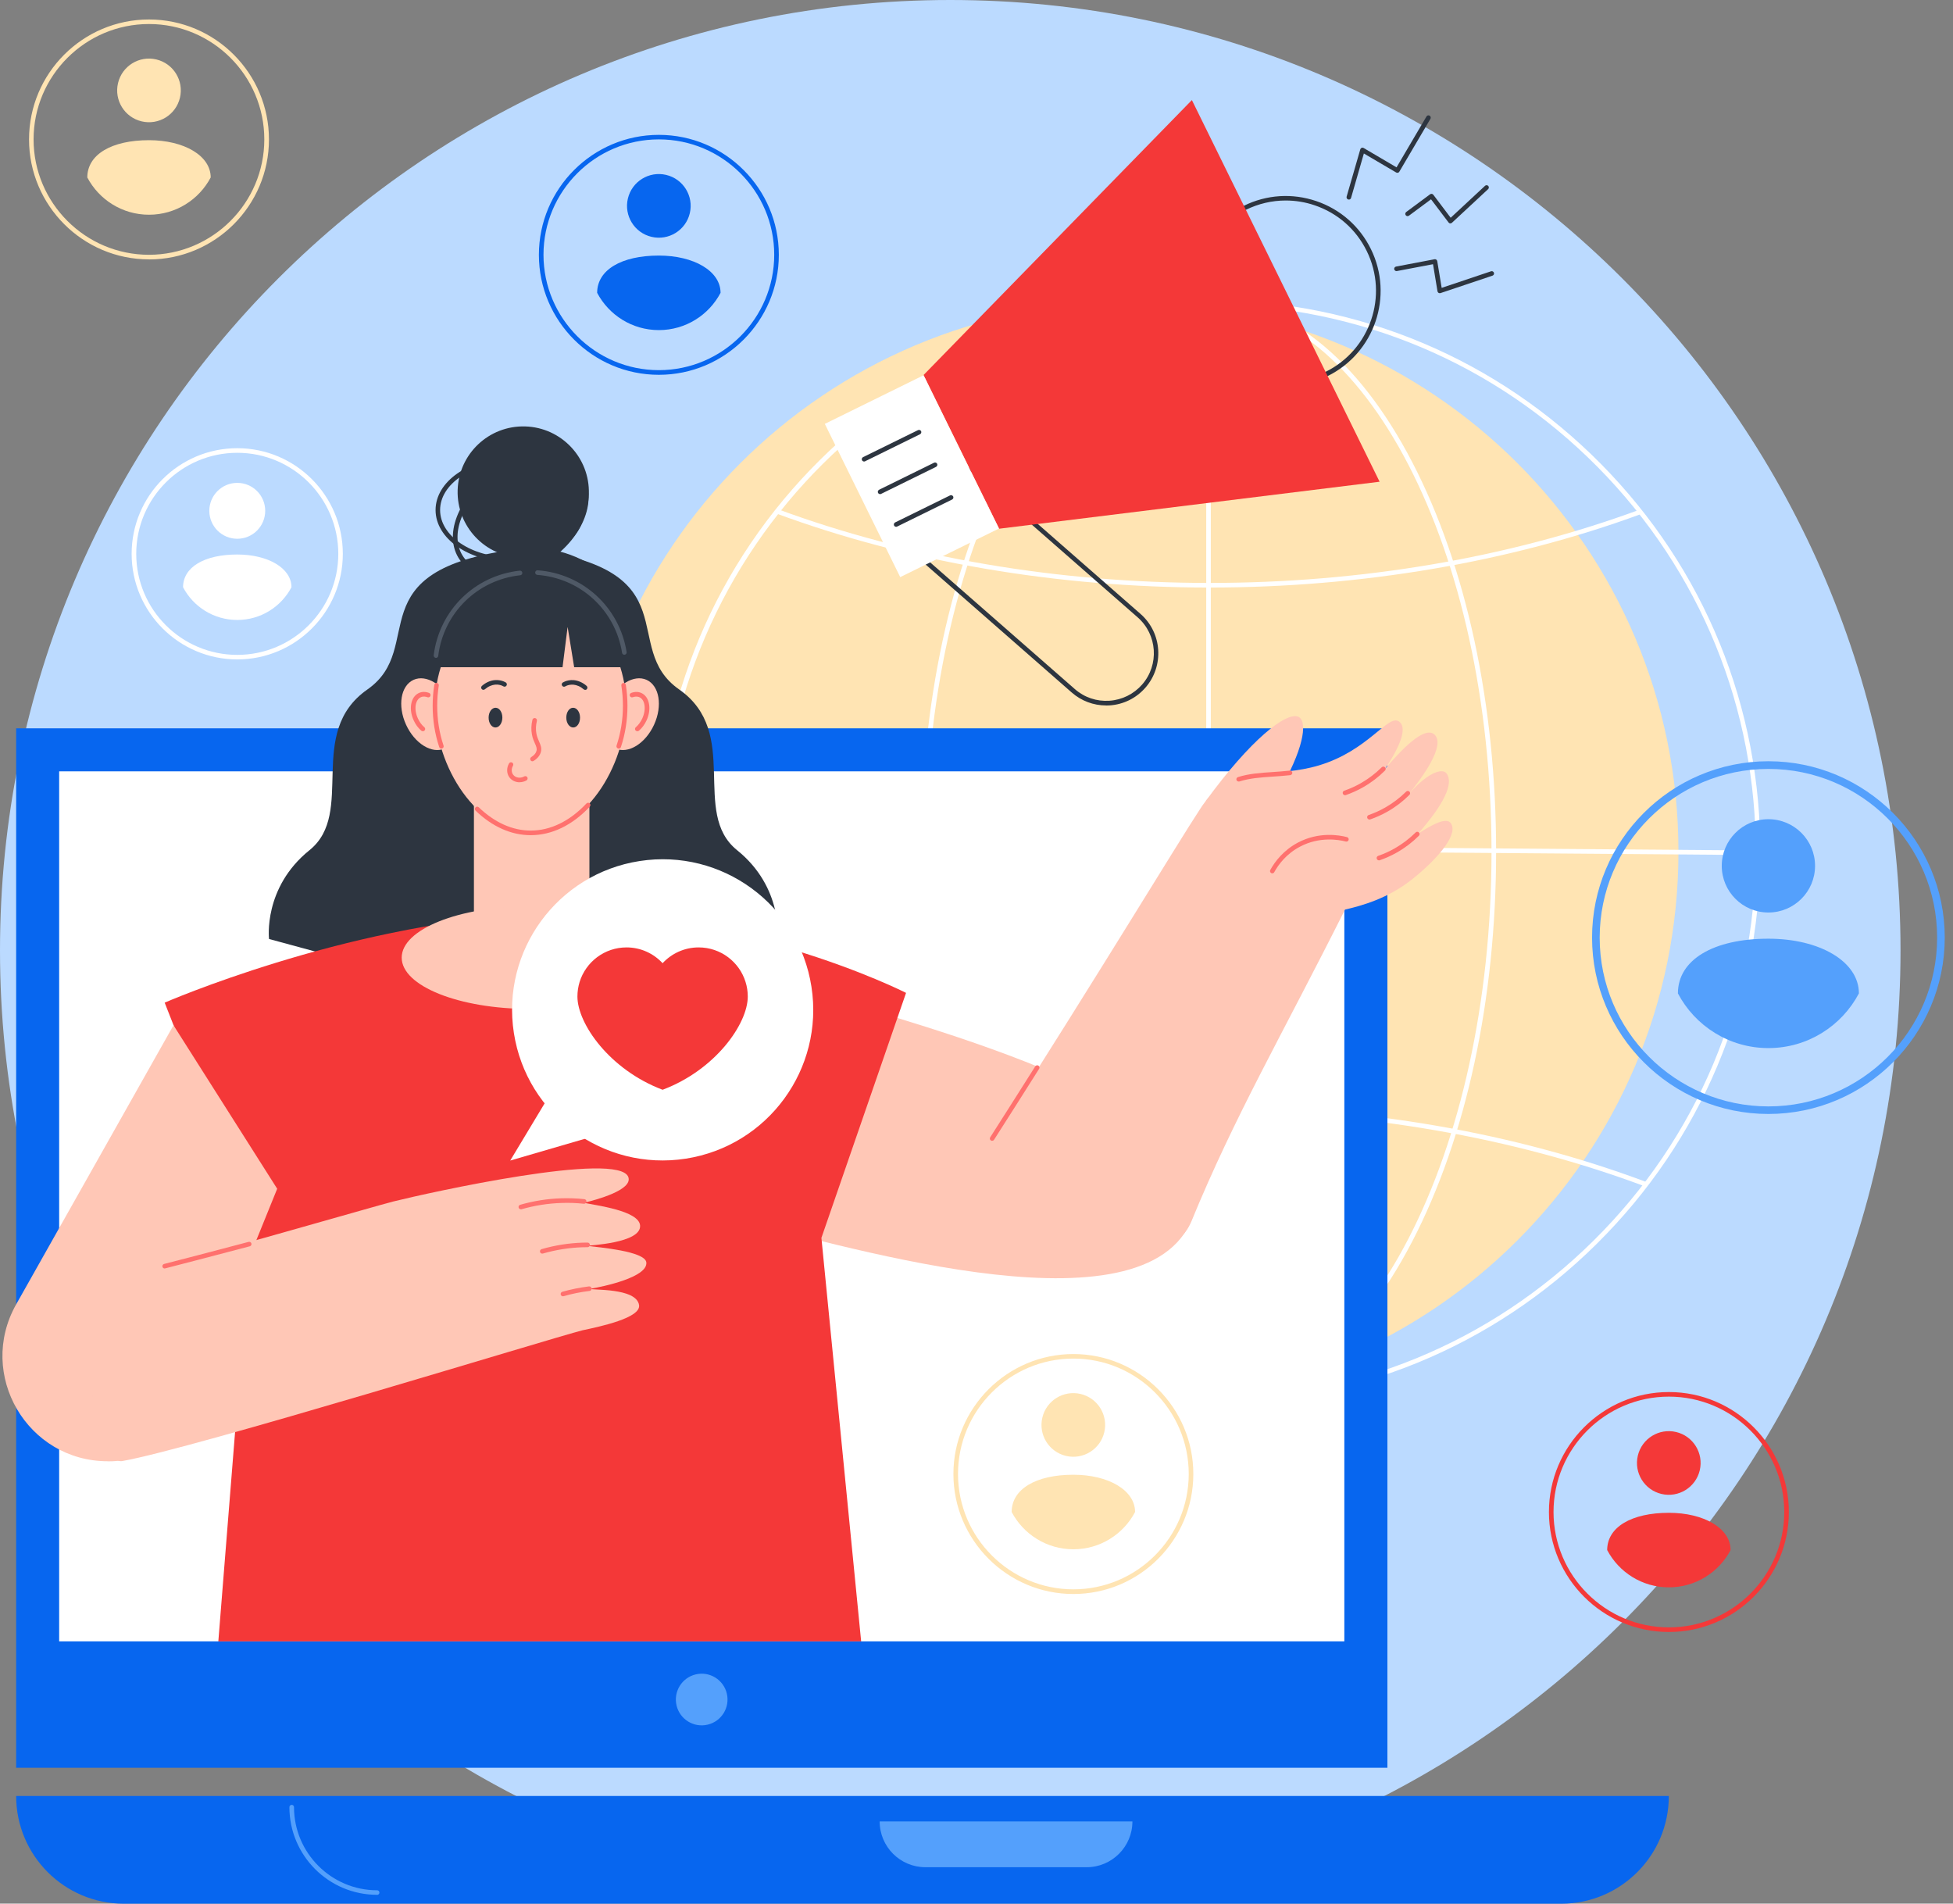 <?xml version="1.0" encoding="UTF-8"?> <svg xmlns="http://www.w3.org/2000/svg" width="197" height="192" viewBox="0 0 197 192" fill="none"><rect x="0" y="0" width="197" height="192" fill="#808080" stroke="none"/><g id="Layer_1" clip-path="url(#clip0_3442_450)"><g id="Diversity_marketing"><path id="Vector" d="M95.853 191.707C148.792 191.707 191.707 148.792 191.707 95.853C191.707 42.915 148.792 0 95.853 0C42.915 0 0 42.915 0 95.853C0 148.792 42.915 191.707 95.853 191.707Z" fill="#BBDAFF"></path><g id="Group"><path id="Vector_2" d="M113.873 141.327C144.488 141.327 169.306 116.515 169.306 85.907C169.306 55.299 144.488 30.487 113.873 30.487C83.259 30.487 58.441 55.299 58.441 85.907C58.441 116.515 83.259 141.327 113.873 141.327Z" fill="#FFE4B3"></path><path id="Vector_3" d="M121.91 141.559C121.8 141.559 121.69 141.559 121.581 141.559C106.716 141.474 92.766 135.603 82.313 125.034C71.86 114.465 66.148 100.455 66.234 85.59C66.319 70.725 72.189 56.787 82.764 46.334C93.26 35.96 107.143 30.261 121.886 30.261C121.995 30.261 122.105 30.261 122.215 30.261C137.08 30.346 151.03 36.217 161.483 46.786C171.936 57.355 177.648 71.365 177.562 86.23C177.477 101.095 171.606 115.033 161.031 125.486C150.536 135.86 136.653 141.559 121.91 141.559ZM121.898 30.718C91.606 30.718 66.874 55.262 66.703 85.59C66.618 100.333 72.281 114.221 82.648 124.705C93.016 135.188 106.844 141.01 121.587 141.095C121.696 141.095 121.806 141.095 121.916 141.095C136.537 141.095 150.304 135.445 160.714 125.156C171.198 114.795 177.019 100.967 177.105 86.224C177.19 71.481 171.527 57.593 161.159 47.109C150.792 36.626 136.964 30.804 122.221 30.718C122.118 30.718 122.002 30.718 121.898 30.718Z" fill="white"></path><path id="Vector_4" d="M122.002 59.259C106.606 59.259 91.472 56.665 78.237 51.765L78.395 51.332C91.576 56.214 106.654 58.795 121.995 58.795C137.336 58.795 152.195 56.25 165.309 51.435L165.468 51.869C152.305 56.702 137.275 59.259 121.995 59.259H122.002Z" fill="white"></path><path id="Vector_5" d="M77.889 119.719L77.724 119.286C91.082 114.258 106.392 111.603 121.995 111.603C137.599 111.603 152.751 114.233 166.06 119.213L165.895 119.646C152.635 114.691 137.458 112.067 121.995 112.067C106.532 112.067 91.198 114.716 77.889 119.719Z" fill="white"></path><path id="Vector_6" d="M121.904 141.559C114.124 141.559 106.825 135.75 101.352 125.205C95.896 114.703 92.894 100.754 92.894 85.913C92.894 71.073 95.896 57.117 101.352 46.621C106.831 36.076 114.13 30.267 121.904 30.267C129.678 30.267 136.983 36.076 142.456 46.621C147.912 57.123 150.914 71.073 150.914 85.913C150.914 100.754 147.912 114.709 142.456 125.205C136.976 135.75 129.678 141.559 121.904 141.559ZM121.904 30.718C106.16 30.718 93.358 55.475 93.358 85.907C93.358 116.339 106.166 141.095 121.904 141.095C137.642 141.095 150.45 116.339 150.45 85.907C150.45 55.475 137.642 30.718 121.904 30.718Z" fill="white"></path><path id="Vector_7" d="M122.136 30.609H121.672V141.254H122.136V30.609Z" fill="white"></path><path id="Vector_8" d="M66.447 84.908L66.444 85.372L177.354 86.243L177.358 85.779L66.447 84.908Z" fill="white"></path></g><g id="Group_2"><g id="Group_3"><g id="Group_4"><path id="Vector_9" d="M139.948 73.458H1.629V178.294H139.948V73.458Z" fill="#0766EF"></path><path id="Vector_10" d="M135.603 165.547V77.797L5.968 77.797V165.547H135.603Z" fill="white"></path><path id="Vector_11" d="M71.379 173.948C72.779 173.618 73.647 172.215 73.316 170.814C72.986 169.413 71.582 168.546 70.182 168.877C68.781 169.207 67.914 170.611 68.244 172.011C68.575 173.412 69.978 174.279 71.379 173.948Z" fill="#54A0FC"></path></g><g id="Group_5"><path id="Vector_12" d="M1.629 181.138C1.629 187.136 6.493 192.006 12.491 192.006H157.474C163.472 192.006 168.336 187.143 168.336 181.138H1.629Z" fill="#0766EF"></path><path id="Vector_13" d="M38.035 191.109C33.159 191.109 29.193 187.142 29.193 182.267C29.193 182.139 29.297 182.035 29.425 182.035C29.553 182.035 29.657 182.139 29.657 182.267C29.657 186.886 33.416 190.651 38.041 190.651C38.169 190.651 38.273 190.755 38.273 190.883C38.273 191.011 38.169 191.115 38.041 191.115L38.035 191.109Z" fill="#54A0FC"></path><path id="Vector_14" d="M88.732 183.707C88.732 186.258 90.801 188.326 93.352 188.326H109.608C112.159 188.326 114.227 186.258 114.227 183.707H88.738H88.732Z" fill="#54A0FC"></path></g></g><g id="Group_6"><path id="Vector_15" d="M74.349 85.748C69.651 81.965 74.776 73.922 68.503 69.535C62.401 65.263 69.797 57.507 53.498 55.396V55.231C53.254 55.255 53.016 55.28 52.784 55.31C52.546 55.286 52.308 55.255 52.064 55.231V55.396C35.771 57.507 43.167 65.263 37.065 69.535C30.792 73.922 35.918 81.965 31.219 85.748C26.52 89.532 27.137 94.706 27.137 94.706L52.534 101.596L52.784 89.593L53.034 101.596L78.432 94.706C78.432 94.706 79.048 89.532 74.349 85.748Z" fill="#2D3540"></path><g id="Group_7"><g id="Group_8"><path id="Vector_16" d="M74.88 123.167C85.754 125.773 116.68 135.225 120.5 122.197C123.661 111.42 93.144 103.548 82.508 100.259C79.963 107.893 77.419 115.533 74.874 123.167H74.88Z" fill="#FFC7B6"></path><g id="Group_9"><path id="Vector_17" d="M100.278 114.746C111.213 97.629 118.639 85.272 121.086 81.55C121.343 81.159 121.788 80.47 122.593 79.762C125.571 77.144 128.665 78.511 133.053 77.193C138.032 75.698 139.991 72.031 141.102 72.757C141.876 73.263 141.529 74.85 139.692 77.571C141.321 75.668 143.646 73.178 144.696 74.081C145.855 75.192 143.463 78.432 141.925 80.323C143.793 78.035 145.465 77.376 145.928 78.023C146.655 79.048 145.617 81.159 143.036 84.088C145.385 82.563 146.179 82.545 146.447 83.216C146.935 84.448 144.763 86.816 142.529 88.616C140.009 90.642 137.355 91.344 135.671 91.741C129.257 104.525 124.571 112.494 120.177 123.185C117.376 129.995 101.199 125.846 100.284 114.746H100.278Z" fill="#FFC7B6"></path><path id="Vector_18" d="M100.076 115.063C100.034 115.063 99.991 115.051 99.954 115.027C99.844 114.96 99.814 114.813 99.881 114.709C101.382 112.354 102.914 109.95 104.427 107.551C104.494 107.442 104.641 107.411 104.744 107.478C104.854 107.545 104.885 107.692 104.818 107.796C103.304 110.194 101.773 112.604 100.272 114.953C100.229 115.021 100.156 115.057 100.076 115.057V115.063Z" fill="#FF716E"></path><path id="Vector_19" d="M129.306 79.341C131.796 74.838 131.735 72.683 131.008 72.311C129.788 71.689 126.09 74.661 121.629 80.787C123.808 80.574 127.134 79.549 129.306 79.335V79.341Z" fill="#FFC7B6"></path><g id="Group_10"><path id="Vector_20" d="M128.336 88.085C128.299 88.085 128.262 88.079 128.226 88.055C128.116 87.994 128.073 87.853 128.134 87.744C128.592 86.914 129.446 85.766 130.929 84.979C133.034 83.869 135.085 84.223 135.872 84.43C135.994 84.461 136.067 84.589 136.037 84.711C136.006 84.833 135.878 84.906 135.756 84.876C135.024 84.686 133.101 84.357 131.143 85.388C129.757 86.114 128.958 87.194 128.537 87.963C128.494 88.043 128.415 88.085 128.336 88.085Z" fill="#FF716E"></path><path id="Vector_21" d="M124.943 78.822C124.845 78.822 124.754 78.761 124.723 78.664C124.686 78.542 124.754 78.413 124.876 78.377C125.974 78.029 127.121 77.95 128.342 77.87C128.909 77.834 129.489 77.791 130.099 77.724C130.227 77.712 130.343 77.803 130.355 77.925C130.368 78.053 130.276 78.163 130.154 78.181C129.538 78.249 128.946 78.291 128.378 78.328C127.188 78.407 126.066 78.487 125.022 78.816C124.998 78.822 124.973 78.828 124.955 78.828L124.943 78.822Z" fill="#FF716E"></path><path id="Vector_22" d="M135.67 80.201C135.573 80.201 135.487 80.14 135.451 80.043C135.408 79.921 135.475 79.793 135.591 79.75C136.171 79.548 136.732 79.298 137.263 78.993C138.032 78.554 138.74 78.017 139.375 77.388C139.466 77.297 139.613 77.297 139.704 77.388C139.796 77.48 139.796 77.626 139.704 77.718C139.045 78.377 138.301 78.944 137.495 79.402C136.94 79.719 136.354 79.982 135.744 80.195C135.719 80.201 135.695 80.207 135.67 80.207V80.201Z" fill="#FF716E"></path><path id="Vector_23" d="M138.136 82.654C138.038 82.654 137.953 82.594 137.916 82.496C137.873 82.374 137.941 82.246 138.056 82.203C138.636 82.001 139.198 81.751 139.728 81.446C140.497 81.007 141.205 80.47 141.84 79.841C141.931 79.75 142.078 79.75 142.169 79.841C142.261 79.933 142.261 80.079 142.169 80.171C141.51 80.83 140.766 81.397 139.96 81.855C139.405 82.172 138.819 82.435 138.209 82.648C138.185 82.654 138.16 82.661 138.136 82.661V82.654Z" fill="#FF716E"></path><path id="Vector_24" d="M139.094 86.773C138.996 86.773 138.911 86.712 138.874 86.615C138.831 86.493 138.899 86.365 139.015 86.322C139.594 86.12 140.156 85.87 140.687 85.565C141.455 85.126 142.163 84.589 142.798 83.96C142.889 83.869 143.036 83.869 143.127 83.96C143.219 84.052 143.219 84.198 143.127 84.29C142.468 84.949 141.724 85.516 140.918 85.974C140.363 86.291 139.777 86.554 139.167 86.767C139.143 86.773 139.118 86.779 139.094 86.779V86.773Z" fill="#FF716E"></path></g></g></g><path id="Vector_25" d="M91.399 100.143C91.399 100.143 73.599 91.082 52.979 92.259C34.545 93.315 16.61 101.126 16.61 101.126L25.391 123.454L22.023 165.547H86.865L82.856 124.851L91.393 100.143H91.399Z" fill="#F43838"></path><path id="Vector_26" d="M10.874 147.381C2.758 147.381 -2.356 138.642 1.623 131.57L17.501 103.408L27.96 119.896L18.825 142.438C17.715 145.227 14.535 147.387 10.996 147.387H10.88L10.874 147.381Z" fill="#FFC7B6"></path><g id="Group_11"><path id="Vector_27" d="M10.215 129.263C18.502 127.286 37.779 121.654 39.683 121.178C43.24 120.293 62.468 116.028 63.384 118.731C63.823 120.024 60.156 121.013 58.905 121.312C60.033 121.568 64.47 122.087 64.567 123.613C64.683 125.407 59.301 125.602 59.216 125.657C60.388 125.803 65.08 126.188 65.196 127.329C65.349 128.818 60.876 129.764 59.527 129.989C59.698 130.148 64.201 129.867 64.464 131.631C64.653 132.925 60.552 133.791 58.77 134.169C55.609 134.963 19.338 146.142 12.326 147.362C9.587 147.838 7.432 132.906 10.209 129.257L10.215 129.263Z" fill="#FFC7B6"></path><path id="Vector_28" d="M16.61 127.939C16.506 127.939 16.415 127.872 16.384 127.762C16.354 127.64 16.427 127.512 16.555 127.481C17.733 127.189 21.346 126.237 25.08 125.254C25.202 125.224 25.33 125.297 25.361 125.419C25.391 125.541 25.318 125.669 25.196 125.7C21.462 126.682 17.849 127.628 16.665 127.927C16.647 127.927 16.628 127.933 16.61 127.933V127.939Z" fill="#FF716E"></path><g id="Group_12"><path id="Vector_29" d="M52.534 121.965C52.436 121.965 52.339 121.898 52.314 121.8C52.278 121.678 52.351 121.55 52.473 121.513C53.828 121.123 55.219 120.903 56.61 120.86C57.385 120.836 58.172 120.86 58.947 120.946C59.075 120.958 59.167 121.074 59.155 121.202C59.143 121.33 59.027 121.422 58.898 121.41C58.148 121.33 57.379 121.3 56.629 121.33C55.274 121.373 53.919 121.587 52.601 121.965C52.583 121.965 52.558 121.971 52.54 121.971L52.534 121.965Z" fill="#FF716E"></path><path id="Vector_30" d="M54.694 126.438C54.596 126.438 54.499 126.371 54.474 126.273C54.438 126.151 54.511 126.023 54.633 125.986C55.988 125.596 57.379 125.376 58.77 125.333C58.941 125.333 59.106 125.327 59.271 125.327C59.399 125.327 59.503 125.431 59.503 125.559C59.503 125.687 59.399 125.791 59.271 125.791C59.112 125.791 58.947 125.791 58.783 125.797C57.428 125.84 56.073 126.053 54.755 126.432C54.737 126.432 54.712 126.438 54.694 126.438Z" fill="#FF716E"></path><path id="Vector_31" d="M56.781 130.74C56.684 130.74 56.586 130.673 56.562 130.575C56.525 130.453 56.598 130.325 56.72 130.288C57.605 130.038 58.508 129.855 59.417 129.745C59.545 129.733 59.661 129.818 59.674 129.947C59.686 130.075 59.6 130.191 59.472 130.203C58.593 130.307 57.709 130.484 56.848 130.734C56.83 130.734 56.806 130.74 56.787 130.74H56.781Z" fill="#FF716E"></path></g></g></g><g id="Group_13"><path id="Vector_32" d="M58.898 77.326C64.632 74.341 66.86 67.273 63.876 61.54C60.891 55.806 53.823 53.578 48.09 56.562C42.356 59.547 40.128 66.615 43.112 72.348C46.097 78.082 53.165 80.31 58.898 77.326Z" fill="#2D3540"></path><path id="Vector_33" d="M59.454 76.564H47.805V96.622H59.454V76.564Z" fill="#FFC7B6"></path><path id="Vector_34" d="M63.164 71.195C63.164 77.431 58.844 84.009 53.516 84.009C48.189 84.009 43.869 77.431 43.869 71.195C43.869 64.958 48.189 59.905 53.516 59.905C58.844 59.905 63.164 64.958 63.164 71.195Z" fill="#FFC7B6"></path><path id="Vector_35" d="M53.522 84.235C51.57 84.235 49.648 83.381 47.969 81.757C47.878 81.666 47.878 81.525 47.969 81.428C48.061 81.336 48.201 81.336 48.299 81.428C49.892 82.96 51.698 83.771 53.535 83.771C55.53 83.771 57.471 82.825 59.155 81.037C59.24 80.946 59.387 80.94 59.484 81.025C59.576 81.111 59.582 81.257 59.496 81.355C57.727 83.24 55.664 84.235 53.541 84.235H53.522Z" fill="#FF716E"></path><path id="Vector_36" d="M57.263 63.268L57.916 67.295H63.091C63.078 62.005 58.789 57.721 53.492 57.721C48.195 57.721 43.911 62.005 43.893 67.295H56.744L57.251 63.268H57.263Z" fill="#2D3540"></path><path id="Vector_37" d="M45.614 70.969C46.487 72.879 46.151 74.899 44.863 75.49C43.576 76.076 41.831 75.002 40.958 73.092C40.085 71.182 40.421 69.162 41.709 68.571C42.996 67.985 44.741 69.059 45.614 70.969Z" fill="#FFC7B6"></path><path id="Vector_38" d="M42.648 73.751C42.593 73.751 42.545 73.733 42.496 73.696C42.178 73.428 41.916 73.068 41.727 72.653C41.477 72.11 41.391 71.53 41.477 71.024C41.568 70.481 41.843 70.084 42.252 69.895C42.563 69.754 42.917 69.748 43.283 69.889C43.405 69.931 43.46 70.066 43.417 70.188C43.374 70.31 43.24 70.365 43.118 70.322C42.947 70.255 42.691 70.206 42.447 70.322C42.185 70.444 42.002 70.719 41.934 71.103C41.867 71.518 41.941 72.006 42.154 72.464C42.313 72.818 42.538 73.123 42.807 73.349C42.905 73.434 42.917 73.574 42.831 73.672C42.789 73.727 42.722 73.751 42.654 73.751H42.648Z" fill="#FF716E"></path><path id="Vector_39" d="M44.522 75.503C44.424 75.503 44.333 75.442 44.302 75.344C43.863 74.02 43.643 72.622 43.643 71.188C43.643 70.474 43.698 69.767 43.808 69.071C43.826 68.943 43.948 68.857 44.07 68.882C44.198 68.9 44.284 69.022 44.259 69.144C44.156 69.815 44.101 70.499 44.101 71.188C44.101 72.574 44.314 73.922 44.741 75.198C44.784 75.32 44.717 75.448 44.595 75.49C44.571 75.496 44.546 75.503 44.522 75.503Z" fill="#FF716E"></path><path id="Vector_40" d="M61.321 70.969C60.448 72.879 60.784 74.899 62.072 75.49C63.359 76.076 65.104 75.002 65.977 73.092C66.85 71.182 66.514 69.162 65.227 68.571C63.939 67.985 62.194 69.059 61.321 70.969Z" fill="#FFC7B6"></path><path id="Vector_41" d="M64.287 73.751C64.22 73.751 64.159 73.721 64.11 73.672C64.024 73.574 64.037 73.428 64.134 73.349C64.397 73.123 64.622 72.818 64.787 72.464C64.995 72.006 65.074 71.524 65.007 71.103C64.946 70.719 64.763 70.438 64.5 70.322C64.25 70.212 64 70.261 63.829 70.322C63.707 70.365 63.579 70.304 63.53 70.188C63.487 70.066 63.548 69.937 63.664 69.889C64.024 69.754 64.384 69.754 64.696 69.895C65.105 70.084 65.379 70.481 65.471 71.024C65.556 71.53 65.471 72.11 65.22 72.653C65.031 73.068 64.763 73.428 64.452 73.696C64.409 73.733 64.354 73.751 64.299 73.751H64.287Z" fill="#FF716E"></path><path id="Vector_42" d="M62.413 75.503C62.413 75.503 62.364 75.503 62.34 75.49C62.218 75.448 62.151 75.32 62.194 75.198C62.615 73.922 62.834 72.574 62.834 71.188C62.834 70.499 62.779 69.815 62.676 69.144C62.657 69.016 62.743 68.9 62.865 68.882C62.993 68.863 63.109 68.949 63.127 69.071C63.237 69.767 63.292 70.474 63.292 71.188C63.292 72.622 63.072 74.02 62.633 75.344C62.602 75.442 62.511 75.503 62.413 75.503Z" fill="#FF716E"></path><path id="Vector_43" d="M53.712 76.784C53.632 76.784 53.559 76.747 53.516 76.674C53.449 76.564 53.48 76.424 53.59 76.357C53.889 76.168 54.066 75.954 54.12 75.716C54.175 75.478 54.09 75.277 53.956 74.978C53.852 74.746 53.724 74.459 53.657 74.087C53.565 73.617 53.584 73.111 53.706 72.598C53.736 72.476 53.858 72.397 53.986 72.427C54.108 72.458 54.188 72.58 54.157 72.708C54.047 73.159 54.029 73.593 54.108 73.995C54.169 74.313 54.279 74.569 54.377 74.789C54.523 75.118 54.657 75.429 54.566 75.82C54.48 76.174 54.236 76.485 53.834 76.741C53.797 76.766 53.754 76.778 53.712 76.778V76.784Z" fill="#FF716E"></path><path id="Vector_44" d="M52.412 78.901C52.003 78.901 51.606 78.719 51.368 78.383C51.094 77.992 51.088 77.449 51.344 76.998C51.405 76.888 51.551 76.851 51.661 76.912C51.771 76.973 51.808 77.12 51.747 77.23C51.576 77.522 51.576 77.87 51.747 78.114C51.979 78.45 52.479 78.535 52.876 78.31C52.986 78.249 53.126 78.285 53.193 78.395C53.254 78.505 53.217 78.645 53.108 78.712C52.888 78.834 52.644 78.895 52.412 78.895V78.901Z" fill="#FF716E"></path><path id="Vector_45" d="M59.399 49.822C59.507 46.167 56.632 43.117 52.977 43.009C49.322 42.901 46.271 45.776 46.163 49.431C46.055 53.087 48.931 56.137 52.586 56.245C56.241 56.353 59.291 53.477 59.399 49.822Z" fill="#2D3540"></path><path id="Vector_46" d="M51.429 56.659C47.298 56.659 43.936 54.322 43.936 51.442C43.936 48.561 47.298 46.224 51.429 46.224C55.561 46.224 58.923 48.561 58.923 51.442C58.923 54.322 55.561 56.659 51.429 56.659ZM51.429 46.688C47.548 46.688 44.394 48.824 44.394 51.442C44.394 54.059 47.548 56.195 51.429 56.195C55.31 56.195 58.465 54.059 58.465 51.442C58.465 48.824 55.31 46.688 51.429 46.688Z" fill="#2D3540"></path><path id="Vector_47" d="M50.276 58.227C48.555 58.227 47.17 57.599 46.371 56.452C45.565 55.292 45.461 53.761 46.078 52.131C46.682 50.532 47.914 49.025 49.544 47.89C51.173 46.755 53.016 46.12 54.725 46.114C56.476 46.096 57.873 46.731 58.679 47.89C59.484 49.05 59.588 50.581 58.972 52.211C58.368 53.809 57.135 55.316 55.506 56.452C53.876 57.587 52.033 58.221 50.325 58.227C50.307 58.227 50.294 58.227 50.276 58.227ZM54.773 46.572C54.773 46.572 54.743 46.572 54.731 46.572C53.114 46.584 51.368 47.182 49.812 48.269C48.256 49.349 47.085 50.783 46.517 52.296C45.956 53.779 46.041 55.164 46.761 56.189C47.475 57.22 48.744 57.782 50.331 57.77C51.948 57.757 53.699 57.159 55.249 56.073C56.805 54.993 57.977 53.559 58.545 52.046C59.106 50.563 59.021 49.178 58.3 48.153C57.593 47.133 56.342 46.572 54.773 46.572Z" fill="#2D3540"></path><path id="Vector_48" d="M43.979 66.349C43.979 66.349 43.96 66.349 43.948 66.349C43.82 66.331 43.735 66.215 43.747 66.093C44.314 61.553 47.884 58.044 52.43 57.556C52.558 57.544 52.668 57.635 52.687 57.764C52.705 57.892 52.607 58.002 52.479 58.02C48.147 58.484 44.741 61.834 44.204 66.154C44.192 66.27 44.089 66.355 43.979 66.355V66.349Z" fill="#4F5966"></path><path id="Vector_49" d="M62.975 66.038C62.865 66.038 62.767 65.959 62.749 65.843C62.066 61.535 58.551 58.307 54.2 57.983C54.072 57.971 53.974 57.861 53.986 57.733C53.998 57.605 54.102 57.507 54.236 57.52C58.801 57.855 62.493 61.248 63.207 65.77C63.225 65.898 63.14 66.014 63.017 66.032C63.005 66.032 62.993 66.032 62.981 66.032L62.975 66.038Z" fill="#4F5966"></path><path id="Vector_50" d="M53.425 101.76C60.553 101.76 66.331 99.444 66.331 96.586C66.331 93.728 60.553 91.411 53.425 91.411C46.297 91.411 40.519 93.728 40.519 96.586C40.519 99.444 46.297 101.76 53.425 101.76Z" fill="#FFC7B6"></path><g id="Group_14"><g id="Group_15"><path id="Vector_51" d="M50.673 72.385C50.673 72.934 50.355 73.379 49.971 73.373C49.587 73.373 49.282 72.921 49.288 72.372C49.288 71.823 49.605 71.378 49.989 71.384C50.374 71.384 50.679 71.835 50.673 72.385Z" fill="#2D3540"></path><path id="Vector_52" d="M48.769 69.577C48.702 69.577 48.641 69.553 48.592 69.498C48.507 69.4 48.519 69.254 48.616 69.175C48.818 68.998 49.037 68.857 49.269 68.76C50.172 68.375 50.88 68.748 51.014 68.827C51.124 68.894 51.161 69.034 51.094 69.144C51.027 69.254 50.886 69.291 50.776 69.224C50.679 69.162 50.148 68.882 49.446 69.181C49.257 69.26 49.08 69.376 48.915 69.516C48.873 69.553 48.818 69.571 48.763 69.571L48.769 69.577Z" fill="#2D3540"></path></g><g id="Group_16"><path id="Vector_53" d="M57.123 72.385C57.123 72.934 57.44 73.379 57.825 73.373C58.209 73.373 58.514 72.921 58.508 72.372C58.508 71.823 58.191 71.378 57.806 71.384C57.422 71.384 57.117 71.835 57.123 72.385Z" fill="#2D3540"></path><path id="Vector_54" d="M59.027 69.578C58.972 69.578 58.917 69.559 58.874 69.522C58.709 69.382 58.532 69.266 58.343 69.187C57.648 68.888 57.117 69.169 57.013 69.23C56.903 69.297 56.763 69.26 56.696 69.15C56.629 69.04 56.665 68.9 56.775 68.833C56.909 68.754 57.617 68.375 58.52 68.766C58.752 68.864 58.978 69.004 59.173 69.181C59.271 69.266 59.277 69.413 59.198 69.504C59.155 69.559 59.088 69.584 59.021 69.584L59.027 69.578Z" fill="#2D3540"></path></g></g></g><g id="Group_17"><path id="Vector_55" d="M67.014 112.519L51.466 117.053L64.995 94.566L67.014 112.519Z" fill="white"></path><path id="Vector_56" d="M69.172 116.862C77.461 115.576 83.138 107.813 81.852 99.524C80.565 91.235 72.803 85.558 64.514 86.844C56.225 88.131 50.548 95.893 51.834 104.182C53.12 112.471 60.883 118.148 69.172 116.862Z" fill="white"></path><path id="Vector_57" d="M58.465 99.039C59.094 97.019 60.973 95.555 63.2 95.555C64.641 95.555 65.928 96.171 66.837 97.147C67.74 96.171 69.034 95.555 70.474 95.555C72.695 95.555 74.581 97.019 75.204 99.039C75.35 99.503 75.429 99.997 75.429 100.51C75.429 103.243 72.195 107.893 66.837 109.913C61.486 107.893 58.245 103.243 58.245 100.51C58.245 99.997 58.325 99.503 58.465 99.039Z" fill="#F43838"></path></g></g></g><g id="Group_18"><g id="Group_19"><path id="Vector_58" d="M111.573 71.152C110.298 71.152 109.077 70.694 108.107 69.846L91.167 55.011C91.069 54.926 91.063 54.779 91.143 54.688L97.782 47.109C97.825 47.06 97.879 47.036 97.941 47.03C98.002 47.03 98.063 47.048 98.105 47.085L115.045 61.919C117.23 63.835 117.449 67.167 115.539 69.358C114.612 70.419 113.33 71.054 111.927 71.146C111.805 71.152 111.689 71.158 111.573 71.158V71.152ZM91.649 54.816L108.418 69.498C109.382 70.346 110.621 70.761 111.902 70.676C113.184 70.59 114.355 70.011 115.204 69.046C116.949 67.051 116.748 64.006 114.752 62.261L97.983 47.579L91.649 54.81V54.816Z" fill="#2D3540"></path><path id="Vector_59" d="M129.702 38.914C128.665 38.914 127.622 38.743 126.609 38.401C124.186 37.577 122.233 35.863 121.104 33.568C118.773 28.833 120.732 23.085 125.468 20.754C127.762 19.625 130.355 19.46 132.778 20.284C135.201 21.108 137.153 22.822 138.282 25.117C140.613 29.852 138.654 35.6 133.919 37.931C132.583 38.59 131.149 38.92 129.702 38.92V38.914ZM129.684 20.223C128.311 20.223 126.944 20.54 125.669 21.163C121.165 23.378 119.298 28.851 121.519 33.355C122.593 35.539 124.455 37.175 126.755 37.956C129.056 38.743 131.527 38.578 133.712 37.504C138.215 35.289 140.082 29.815 137.861 25.312C136.787 23.127 134.926 21.492 132.625 20.711C131.661 20.381 130.673 20.223 129.684 20.223Z" fill="#2D3540"></path><path id="Vector_60" d="M93.156 37.828L100.778 53.327L139.161 48.586L120.226 10.093L93.156 37.828Z" fill="#F43838"></path><path id="Vector_61" d="M93.165 37.848L83.2 42.752L90.806 58.208L100.771 53.305L93.165 37.848Z" fill="white"></path><g id="Group_20"><path id="Vector_62" d="M90.392 53.132C90.307 53.132 90.227 53.083 90.184 53.004C90.13 52.888 90.178 52.754 90.288 52.693L95.835 49.965C95.951 49.91 96.085 49.959 96.146 50.069C96.201 50.184 96.159 50.319 96.043 50.38L90.496 53.107C90.465 53.126 90.429 53.132 90.392 53.132Z" fill="#2D3540"></path><path id="Vector_63" d="M88.775 49.837C88.689 49.837 88.61 49.788 88.567 49.709C88.513 49.593 88.561 49.458 88.671 49.397L94.218 46.67C94.334 46.615 94.468 46.663 94.529 46.773C94.584 46.889 94.535 47.024 94.426 47.085L88.879 49.812C88.848 49.831 88.812 49.837 88.775 49.837Z" fill="#2D3540"></path><path id="Vector_64" d="M87.158 46.548C87.072 46.548 86.993 46.499 86.95 46.419C86.895 46.303 86.944 46.169 87.054 46.108L92.601 43.381C92.717 43.326 92.851 43.374 92.912 43.484C92.967 43.6 92.918 43.734 92.808 43.795L87.262 46.523C87.231 46.541 87.195 46.548 87.158 46.548Z" fill="#2D3540"></path></g></g><g id="Group_21"><path id="Vector_65" d="M136.055 20.125C136.055 20.125 136.012 20.125 135.994 20.119C135.872 20.082 135.799 19.954 135.835 19.832L137.214 15.06C137.233 14.993 137.281 14.938 137.349 14.908C137.416 14.883 137.489 14.889 137.55 14.926L140.87 16.879L143.89 11.747C143.957 11.637 144.098 11.6 144.207 11.667C144.317 11.735 144.354 11.875 144.287 11.985L141.15 17.318C141.12 17.373 141.071 17.41 141.01 17.422C140.949 17.434 140.888 17.428 140.833 17.397L137.574 15.481L136.281 19.966C136.25 20.07 136.159 20.131 136.061 20.131L136.055 20.125Z" fill="#2D3540"></path><path id="Vector_66" d="M145.233 29.571C145.19 29.571 145.147 29.559 145.111 29.541C145.056 29.504 145.013 29.449 145.001 29.382L144.549 26.648L140.906 27.338C140.778 27.362 140.662 27.277 140.638 27.155C140.613 27.027 140.699 26.911 140.821 26.886L144.702 26.148C144.763 26.136 144.824 26.148 144.879 26.184C144.928 26.221 144.964 26.276 144.976 26.337L145.422 29.034L150.401 27.362C150.523 27.32 150.651 27.387 150.694 27.509C150.737 27.631 150.67 27.759 150.548 27.802L145.312 29.559C145.312 29.559 145.263 29.571 145.239 29.571H145.233Z" fill="#2D3540"></path><path id="Vector_67" d="M146.301 22.529C146.301 22.529 146.288 22.529 146.282 22.529C146.215 22.529 146.16 22.493 146.117 22.438L144.348 20.101L142.12 21.754C142.017 21.828 141.87 21.809 141.797 21.706C141.724 21.602 141.742 21.462 141.846 21.382L144.256 19.594C144.36 19.521 144.5 19.539 144.58 19.643L146.331 21.962L149.797 18.74C149.889 18.654 150.035 18.661 150.12 18.752C150.206 18.844 150.2 18.99 150.108 19.076L146.459 22.468C146.416 22.511 146.362 22.529 146.301 22.529Z" fill="#2D3540"></path></g></g><g id="Group_22"><path id="Vector_68" d="M15.03 26.16C8.36 26.16 2.929 20.729 2.929 14.06C2.929 7.39 8.354 1.965 15.03 1.965C21.706 1.965 27.13 7.396 27.13 14.066C27.13 20.735 21.7 26.166 15.03 26.166V26.16ZM15.03 2.423C8.61 2.423 3.387 7.646 3.387 14.06C3.387 20.473 8.61 25.697 15.024 25.697C21.437 25.697 26.661 20.473 26.661 14.06C26.661 7.646 21.443 2.423 15.03 2.423Z" fill="#FFE4B3"></path><path id="Vector_69" d="M15.03 14.139C11.252 14.139 8.806 15.585 8.806 17.898C9.983 20.131 12.326 21.657 15.03 21.657C17.733 21.657 20.076 20.131 21.254 17.898C21.254 15.701 18.563 14.139 15.03 14.139Z" fill="#FFE4B3"></path><path id="Vector_70" d="M18.152 9.856C18.56 8.131 17.491 6.402 15.766 5.995C14.04 5.587 12.312 6.656 11.905 8.381C11.497 10.107 12.566 11.835 14.291 12.242C16.017 12.65 17.745 11.581 18.152 9.856Z" fill="#FFE4B3"></path></g><g id="Group_23"><path id="Vector_71" d="M66.459 37.803C59.789 37.803 54.358 32.372 54.358 25.703C54.358 19.033 59.789 13.602 66.459 13.602C73.129 13.602 78.56 19.033 78.56 25.703C78.56 32.372 73.129 37.803 66.459 37.803ZM66.459 14.059C60.04 14.059 54.822 19.283 54.822 25.696C54.822 32.11 60.046 37.333 66.459 37.333C72.873 37.333 78.096 32.11 78.096 25.696C78.096 19.283 72.873 14.059 66.459 14.059Z" fill="#0766EF"></path><path id="Vector_72" d="M66.459 25.776C62.682 25.776 60.235 27.222 60.235 29.535C61.413 31.768 63.756 33.294 66.459 33.294C69.162 33.294 71.506 31.768 72.683 29.535C72.683 27.338 69.992 25.776 66.459 25.776Z" fill="#0766EF"></path><path id="Vector_73" d="M69.582 21.501C69.989 19.776 68.921 18.047 67.195 17.64C65.47 17.233 63.741 18.301 63.334 20.027C62.927 21.752 63.995 23.481 65.721 23.888C67.446 24.295 69.175 23.227 69.582 21.501Z" fill="#0766EF"></path></g><g id="Group_24"><path id="Vector_74" d="M168.342 164.601C161.672 164.601 156.241 159.17 156.241 152.5C156.241 145.831 161.672 140.4 168.342 140.4C175.011 140.4 180.442 145.831 180.442 152.5C180.442 159.17 175.011 164.601 168.342 164.601ZM168.342 140.863C161.922 140.863 156.705 146.087 156.705 152.5C156.705 158.914 161.928 164.137 168.342 164.137C174.755 164.137 179.979 158.914 179.979 152.5C179.979 146.087 174.755 140.863 168.342 140.863Z" fill="#F43838"></path><path id="Vector_75" d="M168.342 152.58C164.564 152.58 162.117 154.026 162.117 156.339C163.295 158.572 165.638 160.098 168.342 160.098C171.045 160.098 173.388 158.572 174.566 156.339C174.566 154.142 171.875 152.58 168.342 152.58Z" fill="#F43838"></path><path id="Vector_76" d="M171.456 148.292C171.863 146.567 170.794 144.838 169.069 144.431C167.344 144.024 165.615 145.092 165.208 146.817C164.801 148.543 165.869 150.272 167.594 150.679C169.32 151.086 171.048 150.017 171.456 148.292Z" fill="#F43838"></path></g><g id="Group_25"><path id="Vector_77" d="M23.933 66.508C18.063 66.508 13.278 61.73 13.278 55.86C13.278 49.989 18.056 45.205 23.933 45.205C29.809 45.205 34.581 49.983 34.581 55.86C34.581 61.736 29.803 66.508 23.933 66.508ZM23.933 45.669C18.313 45.669 13.742 50.239 13.742 55.86C13.742 61.48 18.313 66.05 23.933 66.05C29.553 66.05 34.124 61.48 34.124 55.86C34.124 50.239 29.553 45.669 23.933 45.669Z" fill="white"></path><path id="Vector_78" d="M23.933 55.927C20.619 55.927 18.465 57.196 18.465 59.228C19.497 61.193 21.559 62.529 23.933 62.529C26.307 62.529 28.363 61.193 29.401 59.228C29.401 57.3 27.033 55.927 23.933 55.927Z" fill="white"></path><path id="Vector_79" d="M23.933 54.34C25.49 54.34 26.752 53.078 26.752 51.521C26.752 49.964 25.49 48.702 23.933 48.702C22.376 48.702 21.114 49.964 21.114 51.521C21.114 53.078 22.376 54.34 23.933 54.34Z" fill="white"></path></g><g id="Group_26"><path id="Vector_80" d="M178.38 112.354C168.574 112.354 160.592 104.372 160.592 94.566C160.592 84.76 168.574 76.778 178.38 76.778C188.186 76.778 196.168 84.76 196.168 94.566C196.168 104.372 188.186 112.354 178.38 112.354ZM178.38 77.553C168.995 77.553 161.361 85.187 161.361 94.572C161.361 103.957 168.995 111.591 178.38 111.591C187.765 111.591 195.399 103.957 195.399 94.572C195.399 85.187 187.765 77.553 178.38 77.553Z" fill="#54A0FC"></path><path id="Vector_81" d="M178.38 94.676C172.845 94.676 169.251 96.793 169.251 100.192C170.978 103.469 174.413 105.709 178.38 105.709C182.346 105.709 185.782 103.469 187.509 100.192C187.509 96.976 183.561 94.676 178.38 94.676Z" fill="#54A0FC"></path><path id="Vector_82" d="M178.38 92.034C180.978 92.034 183.085 89.927 183.085 87.329C183.085 84.73 180.978 82.624 178.38 82.624C175.781 82.624 173.675 84.73 173.675 87.329C173.675 89.927 175.781 92.034 178.38 92.034Z" fill="#54A0FC"></path></g><g id="Group_27"><path id="Vector_83" d="M108.272 160.769C101.602 160.769 96.171 155.338 96.171 148.668C96.171 141.998 101.602 136.568 108.272 136.568C114.941 136.568 120.372 141.998 120.372 148.668C120.372 155.338 114.941 160.769 108.272 160.769ZM108.272 137.025C101.852 137.025 96.635 142.249 96.635 148.662C96.635 155.076 101.858 160.299 108.272 160.299C114.685 160.299 119.908 155.076 119.908 148.662C119.908 142.249 114.685 137.025 108.272 137.025Z" fill="#FFE4B3"></path><path id="Vector_84" d="M108.272 148.741C104.494 148.741 102.047 150.188 102.047 152.5C103.225 154.734 105.568 156.259 108.272 156.259C110.975 156.259 113.318 154.734 114.496 152.5C114.496 150.304 111.805 148.741 108.272 148.741Z" fill="#FFE4B3"></path><path id="Vector_85" d="M111.389 144.456C111.796 142.73 110.728 141.002 109.002 140.594C107.277 140.187 105.548 141.256 105.141 142.981C104.734 144.706 105.802 146.435 107.528 146.842C109.253 147.249 110.982 146.181 111.389 144.456Z" fill="#FFE4B3"></path></g></g></g><defs><clipPath id="clip0_3442_450"><rect width="196.168" height="192" fill="white"></rect></clipPath></defs></svg> 